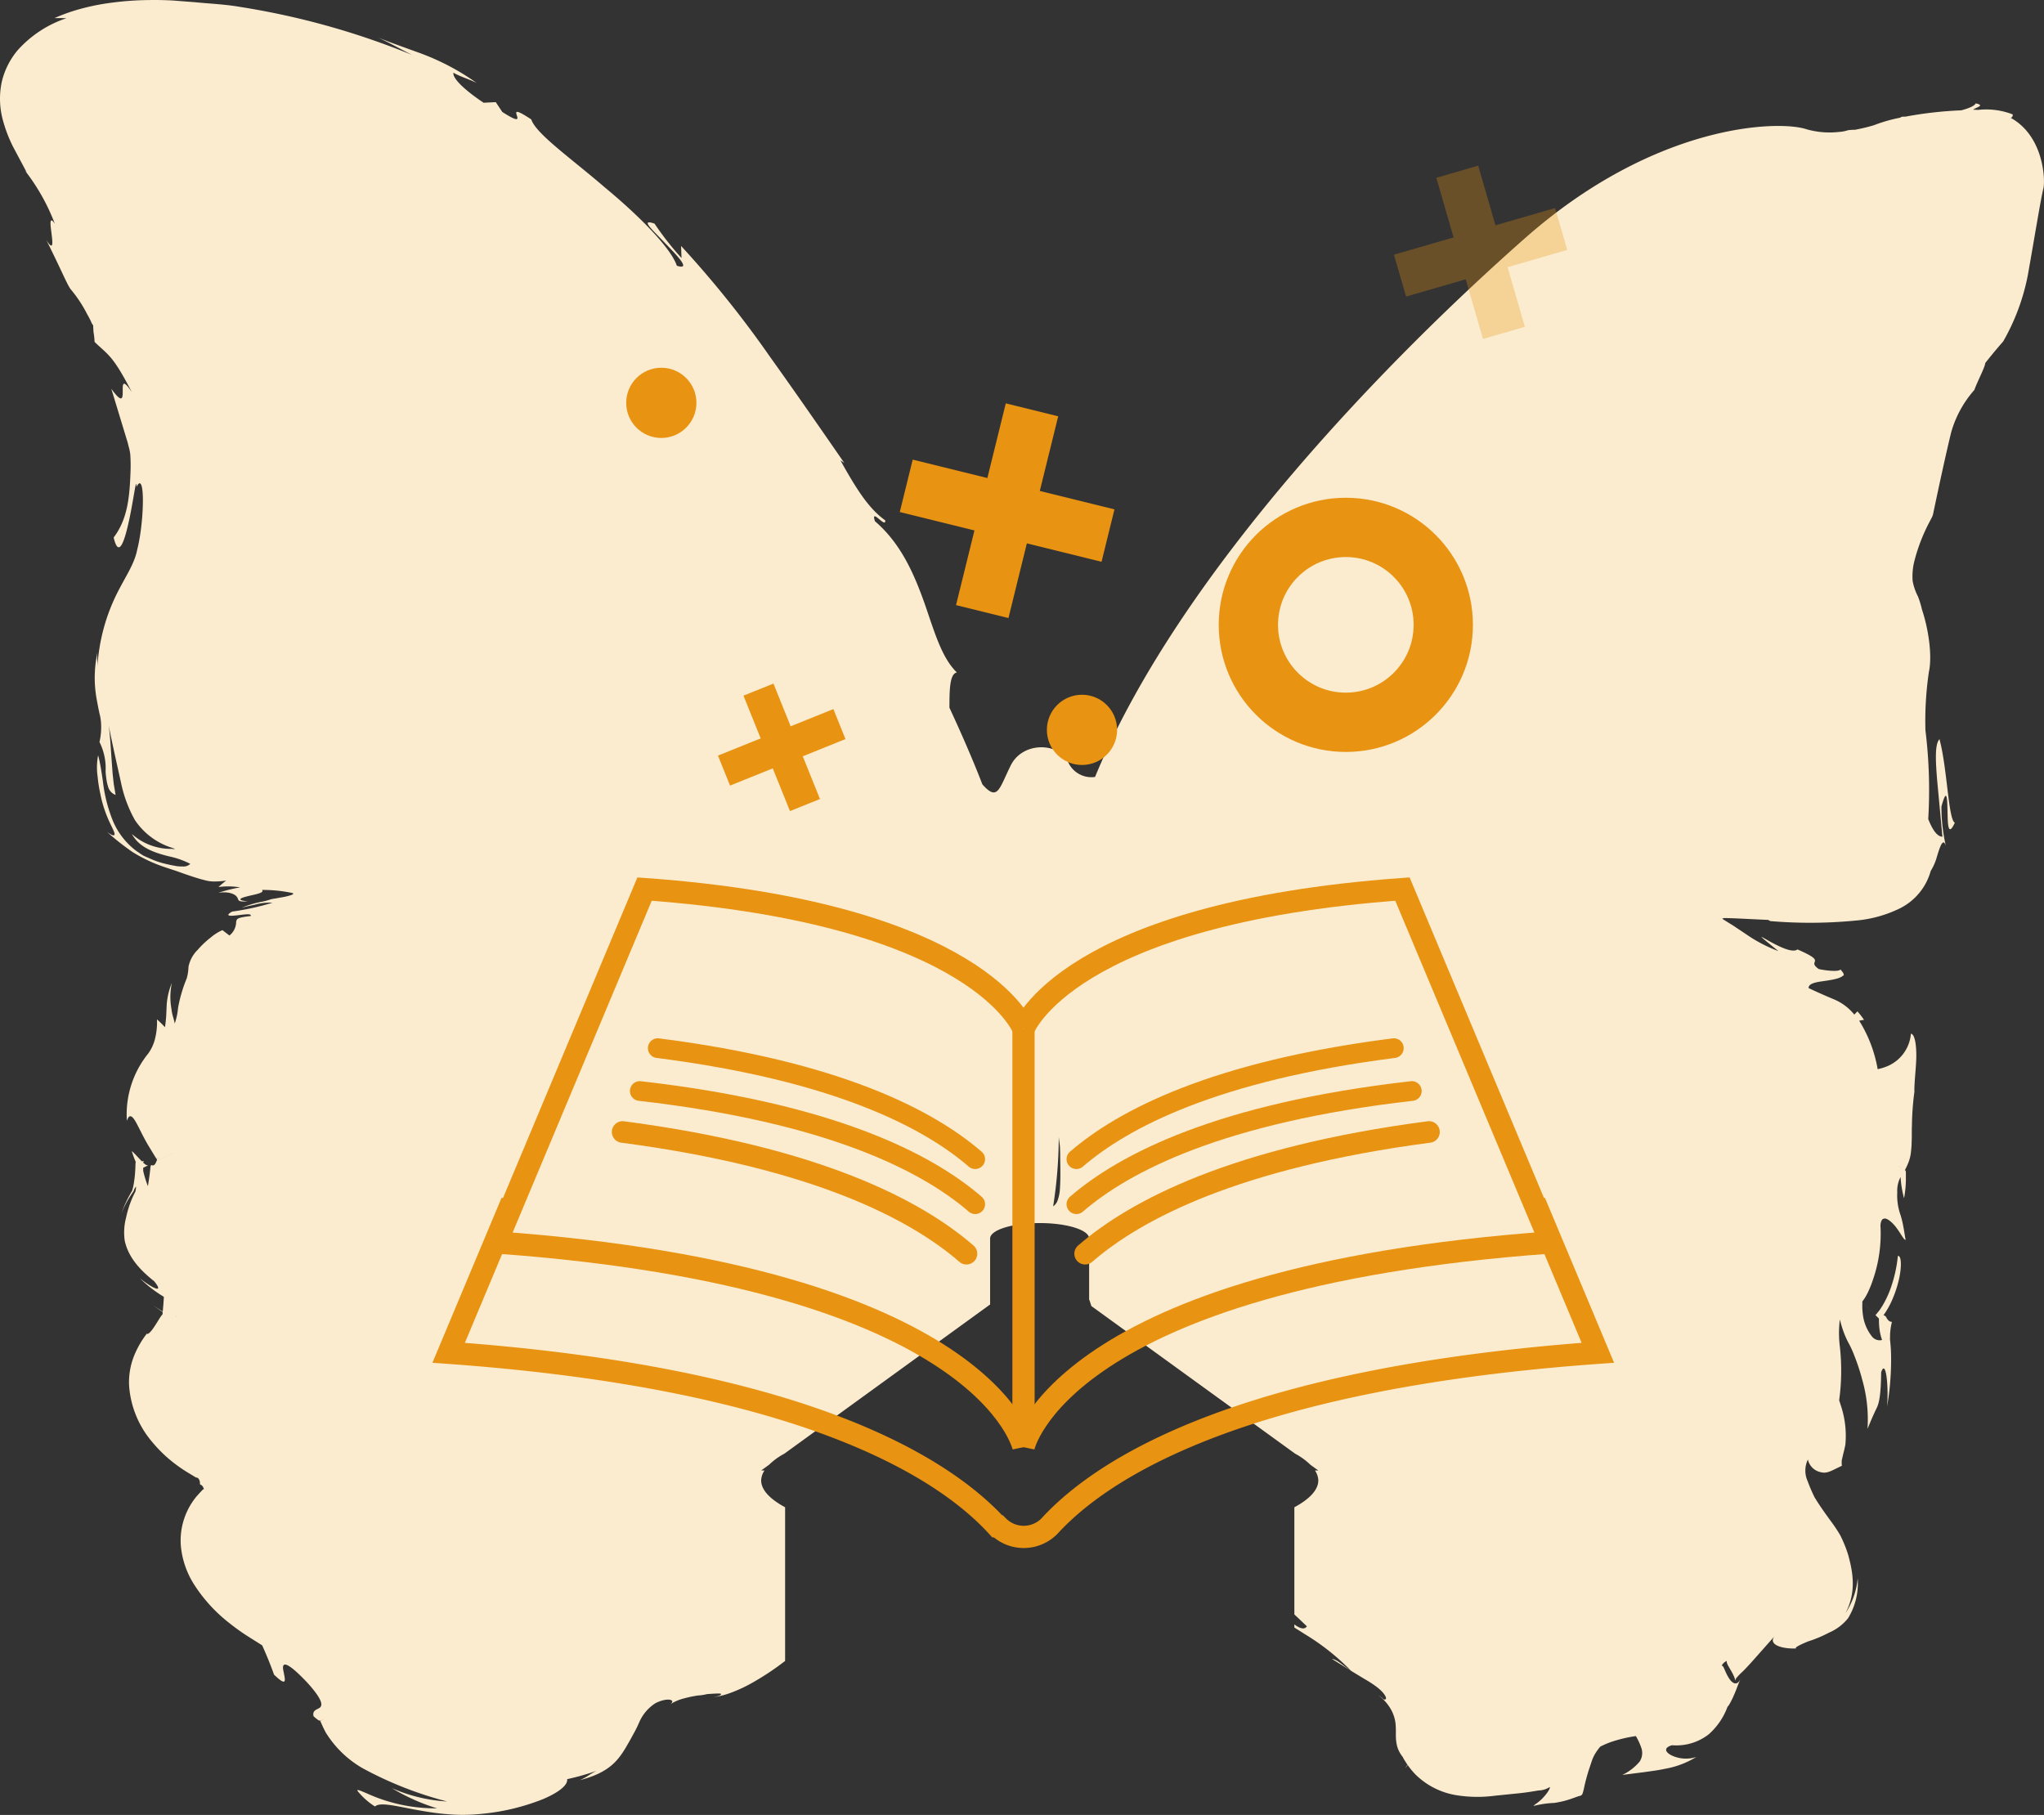 <svg xmlns="http://www.w3.org/2000/svg" width="275.758" height="244.863" viewBox="0 0 275.758 244.863">
  <rect x="0" y="0" width="275.758" height="244.863" fill="#333333" stroke="none"/>
  <g id="Group_420" data-name="Group 420" transform="translate(-977 -1629.515)">
    <g id="Group_375" data-name="Group 375" transform="translate(977 1629.515)">
      <path id="Path_4670" data-name="Path 4670" d="M616.155,141.644h0Z" transform="translate(-593.273 14.156)" fill="#fbeccf"/>
      <path id="Path_4671" data-name="Path 4671" d="M877.051,86.838a.422.422,0,0,0,.253-.471,9.843,9.843,0,0,0-4.682-.608c-.152,0-.284-.024-.441-.02-.068,0-.123.007-.189.007.123-.282,1.766-.571.319-.868-.141.33-.881.657-1.954.939a52.146,52.146,0,0,0-7.524.85c-.145,0-.293.009-.441.007-.117.046-.2.095-.306.141a21.185,21.185,0,0,0-3.539,1.022,25,25,0,0,1-2.518.6,7.89,7.89,0,0,0-.934.059,5.214,5.214,0,0,1-1.3.242,11.3,11.3,0,0,1-4.333-.377c-3.671-1.225-20.276-.875-37.928,14.682s-46.5,44.745-58.031,72.711a3.444,3.444,0,0,1-3.671-2.1c-1.4-2.622-6.118-2.622-7.692.524s-1.747,4.953-3.845,2.565c0,0-1.476-3.97-4.437-10.331.009-2.227,0-4.587,1.007-4.755-2.073-2-3.027-5.5-4.369-9.344-1.366-3.818-3.122-8.009-6.687-11.06-.628-1.926,1.49,1.06,1.391-.115-2-1.441-3.589-3.646-6.048-8.1l.518.344c-4.056-5.865-6.967-10.049-10.08-14.4a140.813,140.813,0,0,0-11.937-14.87l.062,1.633a39.728,39.728,0,0,1-3.642-4.644c-2.08-.712-.212.888,1.487,2.695,1.731,1.787,3.466,3.609,1.52,2.985-.8-2.417-5.136-6.782-9.735-10.584-4.52-3.9-9.272-7.216-9.9-9.152-4.539-3.016.648,1.915-3.911-1.009l-.879-1.326-1.642.082c-2.943-1.97-4.23-3.43-4.065-4.054.737.471,2.317.945,3.141,1.395a32.476,32.476,0,0,0-7.586-4.012c-2.771-1-5.158-1.857-5.9-2.2,1.624.729,3.17,1.615,4.746,2.415a103.543,103.543,0,0,0-23.231-6.48c-2.042-.355-4.056-.425-6.068-.63l-3.009-.231c-1.062-.055-2.1-.075-3.131-.059a41.539,41.539,0,0,0-6.143.511,30.413,30.413,0,0,0-3.111.674,24.048,24.048,0,0,0-3.541,1.254c.555-.013,1.1,0,1.628.009a15.3,15.3,0,0,0-6.592,4.325A10.254,10.254,0,0,0,606,82.013a10.988,10.988,0,0,0,.17,5.173,19.079,19.079,0,0,0,1.374,3.571c.525.983,1.129,2.115,1.835,3.444l-.288-.311a27.514,27.514,0,0,1,4.076,7.231c-1.591-2.351.808,5.319-1.157,2.172,2.234,4.492,2.743,5.883,3.289,6.656a17.627,17.627,0,0,1,2.245,3.4,10.21,10.21,0,0,1,.578,1.132,1.364,1.364,0,0,0,.211.33l.049.906a9.031,9.031,0,0,1,.145,1.34c1.861,1.809,2.443,1.771,5.017,6.764-2.57-3.825.244,3.734-2.757-.441.793,2.613,1.474,4.851,2.08,6.845.156.46.209.8.317,1.152a7.352,7.352,0,0,1,.159.842,22.146,22.146,0,0,1,.034,2.408c-.128,3.479-.419,6.365-2.273,8.822.694,2.95,1.493.423,2.1-2.41s.965-5.951.981-4.418c1.21-2.41,1.053,4.735.1,8.443-.37,1.895-1.417,3.371-2.567,5.607a25.454,25.454,0,0,0-2.816,10.468c.066-1.08-.083-1.13.012-2.175a16.182,16.182,0,0,0-.095,6.347l.192,1.027.174.837a6.305,6.305,0,0,1,.2,1.1,8.853,8.853,0,0,1-.194,2.767,7.878,7.878,0,0,1,.824,3.957c.016.319.051.661.1.967a5.4,5.4,0,0,0,.225,1.051,1.615,1.615,0,0,0,1.025,1.159l-.249-1.467-.15-1.366-.17-2.32c-.1-1.5-.184-2.913-.357-4.206.425,2.2.949,4.512,1.648,7.667a17.46,17.46,0,0,0,1.884,5.087,9.4,9.4,0,0,0,5.074,3.763l.346.143a1.216,1.216,0,0,1-.4-.022,7.85,7.85,0,0,1-5.43-2.009c1.017,1.879,3.089,2.54,5.009,3.021a11.16,11.16,0,0,1,2.869,1.011,1.281,1.281,0,0,1-1.007.353,5.888,5.888,0,0,1-.824-.044c-.431-.073-.93-.176-1.465-.3a10.717,10.717,0,0,1-1.966-.648c-.337-.15-.687-.3-1.044-.461-.338-.2-.659-.436-1-.663a9.835,9.835,0,0,1-3.142-4.056,20.459,20.459,0,0,1-1.329-5.215c-.117-.884-.205-1.377-.306-2-.108-.606-.211-1.108-.35-1.608a8.509,8.509,0,0,0-.066,2.866,18.6,18.6,0,0,0,.366,2.331,15.952,15.952,0,0,0,.606,2.243c.465,1.364,1.051,2.362,1.254,2.9.179.542-.024.672-.961-.009a35.521,35.521,0,0,0,3.413,2.695,20.485,20.485,0,0,0,4.345,2.051l1.571.518,1.106.394c.756.262,1.577.538,2.254.725.328.09.8.212,1.033.251a5.389,5.389,0,0,0,.652.055,10.145,10.145,0,0,0,1.7-.126q-.545.43-1.037.875a9.821,9.821,0,0,1,2.933.051,18.958,18.958,0,0,0-2.966.736c1.47-.253,2.346.225,2.538.577.293.372-.092.672,1.454.566-1.531-.139-1.082-.421-.182-.648.872-.247,2.505-.452,2.106-.892a19.121,19.121,0,0,1,4.1.419c.352.152-.236.324-1.04.509l-1.283.229a5.934,5.934,0,0,0-.6.11,8.847,8.847,0,0,1-1.117.306,14.267,14.267,0,0,0-2.871.855c.309-.106.981-.26,1.771-.421a7.494,7.494,0,0,1,2.45-.284,34.2,34.2,0,0,1-5.451,1.2c-.912.524-.485.624.41.529.848-.07,2.335-.375,2.086.073-1.82.2-1.883.375-1.952.791a2.371,2.371,0,0,1-.907,1.835l-.945-.727a6.4,6.4,0,0,0-1.582,1,12.275,12.275,0,0,0-1.747,1.65,4.473,4.473,0,0,0-1.249,2.285,6.391,6.391,0,0,1-.238,1.577,19.273,19.273,0,0,0-1.157,3.909l-.046.379-.051.381a10.028,10.028,0,0,1-.361,1.425c-.1-.54-.254-.892-.383-1.533l-.064-.423-.064-.43a9.033,9.033,0,0,1,.123-3.093,9.323,9.323,0,0,0-.7,2.974l-.018.434-.02.432a17.788,17.788,0,0,1-.193,2.133c-.346-.374-.705-.727-1.078-1.062a9.129,9.129,0,0,1-.282,2.688,5.711,5.711,0,0,1-.886,1.906,13.038,13.038,0,0,0-2.892,9.106c.323-1.066.79-.718,1.445.6.352.657.769,1.558,1.39,2.626q.476.783,1.049,1.721l.08.121c.211-.053.423-.086.634-.154.079-.024.139-.037.212-.057a2.38,2.38,0,0,0-.28.079l-.046.013c-.172.051-.335.084-.511.132l.1.156c-.024.086-.049.123-.073.194l.15-.075,0,0c.738-.37,1.245-.621,1.6-.8l.012,0,.008,0h0l.038-.02h0l0,0c.249-.123.412-.207.513-.258-.139.07-.3.148-.458.231l.218-.11.1-.051.067-.033v0h0l0,0h0l-.01.007-.053.031-.028.013.057-.031-.062.033-.095.051.044-.022-.007,0-.04.02-.086.046-.049.02.115-.057-.132.064c-.033.015-.068.029-.1.044l-.04.02.042-.015-.027.013-.035.011c-.571.286-1.229.615-1.753.877-.249.7-.518.571-.654.531-.217-.018-.069.236-.5,2.831a13.888,13.888,0,0,1-.624-2.009c-.024-.159-.007-.308-.016-.465l.6-.3v-.007l.015-.073c-.09.112-.326-.051-.612-.317.022-.1.051-.192.1-.212s0-.009.013-.015l-.292.051c-.494-.5-1.078-1.185-1.36-1.377a13.209,13.209,0,0,0,.553,1.5c-.035,0-.046,0-.039,0l-.007.086-.02.59c-.02.485-.055,1.049-.123,1.562-.038.251-.064.511-.11.734l-.062.335c-.049.185-.1.366-.143.54a16.839,16.839,0,0,0-1.458,3.067,14.02,14.02,0,0,1,1.658-3.007,1.553,1.553,0,0,1,.324-.632,2.53,2.53,0,0,1-.092.7,13.429,13.429,0,0,0-1.254,3.527,7.72,7.72,0,0,0-.169,3.124c.512,2.3,2.172,4.01,3.972,5.435,1.441,1.782-.333.886-1.93-.4a16.794,16.794,0,0,0,3.223,2.49l-.009.271c-.029.56-.082,1.139-.136,1.714-.419-.249-.873-.531-1.375-.875.46.326.908.639,1.369.943-.011.108-.013.216-.025.324-.255.231-.78,1.212-1.263,1.886-.394.562-.729.855-.855.714a12.489,12.489,0,0,0-1.813,3.234,9.66,9.66,0,0,0-.582,3.7,13.081,13.081,0,0,0,3.118,7.674,18.3,18.3,0,0,0,3.206,3.047,19.42,19.42,0,0,0,1.869,1.243l.531.324.326.194c.035.02.018.007.031.009s.059-.026.072,0c.183,0,.469.39.4.892a.851.851,0,0,1,.535.663c0,.026-.016.033-.02.055-.3-.293-.09-.084,0,.007l0,0-.06-.059-.008.007-.13.132-.255.269-.5.553a9.359,9.359,0,0,0-1.694,3.065,9.264,9.264,0,0,0-.423,3.748,11.706,11.706,0,0,0,1.818,5.149,20.736,20.736,0,0,0,4.664,5.1,29.432,29.432,0,0,0,2.4,1.734l2.078,1.311c.584,1.3,1.128,2.615,1.6,3.95,1.93,1.871,1.454.564,1.271-.478-.225-1,.007-1.833,3.222,1.564,2.2,2.432,2.027,3.082,1.681,3.373-.391.284-1.044.335-.837,1.165.24.212.445.379.639.518.068.057.075.035.114.048l.055.009.029,0c.014,0-.026.018.188-.04l.233-.055.117-.029.059-.013c-.24.066.56-.152-.538.15l0,.007,0,.013.1.233.209.465c.145.309.295.626.461.919a14.061,14.061,0,0,0,4.988,4.8,49.918,49.918,0,0,0,11.353,4.464,21.413,21.413,0,0,1-7.473-1.811,27.44,27.44,0,0,0,6.118,2.739,22.4,22.4,0,0,1-9.479-2.023c-.9-.375-1.372-.606-1.239-.319a9.616,9.616,0,0,0,2.349,2.093c.608-.588,2.5-.134,5.035.353,1.275.234,2.722.5,4.329.65.8.068,1.646.13,2.637.121a25.113,25.113,0,0,0,2.58-.152,29.738,29.738,0,0,0,8.078-1.963c2.077-.879,3.382-1.879,3.267-2.7a31.022,31.022,0,0,0,3.933-1.115c-1.073.56-1.152.771-2.214,1.249,3.928-1.007,5.123-2.624,6.22-4.44.282-.5.555-.945.876-1.562a17.048,17.048,0,0,0,.879-1.736,5.749,5.749,0,0,1,2.247-2.661c1.641-.815,2.829-.43,1.935.185a6.351,6.351,0,0,1,1.842-.8c.392-.108.8-.209,1.258-.291.222-.044.45-.086.692-.117a6.64,6.64,0,0,0,1.207-.185c1.45-.106,2.018-.123,1.877.044-.075.137-.449.262-1.023.372a10.886,10.886,0,0,0,2.336-.591,19.437,19.437,0,0,0,3.052-1.436,36.225,36.225,0,0,0,4.287-2.864V274.286c-2.062-1.115-3.232-2.344-3.232-3.64a2.562,2.562,0,0,1,.451-1.322h-.451l1.066-.773a9,9,0,0,1,2.058-1.492l27.765-20.135v-8.9c0-1.15,2.99-2.082,6.68-2.082s6.68.932,6.68,2.082v8.264l.049.057c.082.273.168.524.25.791L780.5,267.057a9.118,9.118,0,0,1,2.058,1.494l1.066.773h-.451a2.562,2.562,0,0,1,.451,1.322c0,1.3-1.17,2.525-3.232,3.64v14.458c.593.549,1.154,1.095,1.688,1.6-.222.359-.681.416-1.412-.06-.084-.051-.186-.13-.276-.2v.427c.43.273.888.555,1.388.877a31.263,31.263,0,0,1,6.23,4.933c-1.264-.828-1.826-1.481-2.562-1.58l2.926,1.813c.53.324,1.079.654,1.617.978a14.648,14.648,0,0,1,1.351.872c1.414,1.029,1.745,1.965,1.1,1.8a5.038,5.038,0,0,0-.716-.566,6.345,6.345,0,0,1,1.566,1.7,5.066,5.066,0,0,1,.769,2.32c.008.2.026.432.026.745l0,.628,0,.227.022.388c.02.2.049.4.086.6l.029.148a4.214,4.214,0,0,0,.2.608,4.288,4.288,0,0,0,.623,1.011c-.375.275-.187.139,0,0h0l-.007.007,0,.009.018.038a1.9,1.9,0,0,0,.152.267c.141.233.284.463.441.683-.4.632-.3.511.035.044a9.936,9.936,0,0,0,.992,1.22,10.132,10.132,0,0,0,5.579,2.851,17.845,17.845,0,0,0,5.193.068c1.237-.126,2.375-.24,3.36-.341,1.015-.112,1.723-.231,2.51-.366a2.939,2.939,0,0,0,1.535-.467c.067.156-.233.681-.731,1.247a6.205,6.205,0,0,1-.835.8c-.134.119-.31.223-.432.313a1.649,1.649,0,0,1-.229.209,12.75,12.75,0,0,1,2.8-.419,12.113,12.113,0,0,0,2.479-.617c.359-.123.686-.256.958-.328a.476.476,0,0,0,.408-.319,6.066,6.066,0,0,0,.172-.624,24.676,24.676,0,0,1,.7-2.644l.417-1.247a5.266,5.266,0,0,1,.452-.932,8.881,8.881,0,0,1,.636-.877,11.127,11.127,0,0,1,1.408-.617,18.6,18.6,0,0,1,3.409-.815,8.617,8.617,0,0,1,.7,1.492,2.126,2.126,0,0,1-.181,1.934,6.925,6.925,0,0,1-2.351,1.813l2.818-.357c.337-.046.689-.095,1.062-.148.578-.079,1.161-.167,1.866-.317a12.041,12.041,0,0,0,4.243-1.6,4.515,4.515,0,0,1-3.4-.24c-.833-.447-1.013-1.018.119-1.344a7.1,7.1,0,0,0,4.951-1.472,9.22,9.22,0,0,0,2.551-3.748c.1-.029.328-.43.684-1.155.163-.366.361-.809.56-1.346.167-.428.354-.912.561-1.441-.379,1.192-1.127.989-1.683.024-.291-.439-.54-1.139-.708-1.448-.077-.121-.225-.09-.161-.256a1.448,1.448,0,0,1,.645-.535c-.108.291.293.831.608,1.4a6.624,6.624,0,0,1,.4.815,1.732,1.732,0,0,1,.1.328.125.125,0,0,0,.033.086c-.007-.009,0,0-.007-.011l-.372-.487.381.5,0,0h0l.009.013-.009-.015a.409.409,0,0,1,.029-.1.726.726,0,0,1,.174-.293,8.5,8.5,0,0,1,.82-.833c.59-.593,1.1-1.165,1.608-1.736l2.929-3.307c-1.562,1.467.857,2.056,2.679,1.956-.244-.042-.072-.258,1.543-.934a17.241,17.241,0,0,0,2.868-1.2,6.6,6.6,0,0,0,2.554-1.937,8.977,8.977,0,0,0,1.3-5.385,10.084,10.084,0,0,1-1.653,4.7c1.578-2.95.935-5.773.384-7.819a16.646,16.646,0,0,0-1.1-2.721,20.139,20.139,0,0,0-1.132-1.714c-.76-1.036-1.6-2.2-2.3-3.349a21.7,21.7,0,0,1-.939-2.181,3.439,3.439,0,0,1,.022-2.941,2.23,2.23,0,0,0,1.721,1.7c.92.262,1.571-.28,2.864-.853a4.4,4.4,0,0,1-.016-.743c.06-.253.124-.529.19-.822.095-.364.216-.855.3-1.291a12.948,12.948,0,0,0-.617-5.3c-.066-.229-.152-.463-.222-.692a29.307,29.307,0,0,0,.1-7.185,14.646,14.646,0,0,1-.007-3.712,16.369,16.369,0,0,0,.575,1.857,10.77,10.77,0,0,0,.652,1.408,12.932,12.932,0,0,1,.725,1.606,28.074,28.074,0,0,1,1.084,3.318,19.381,19.381,0,0,1,.694,6.57c.923-2.234,1.088-2.47,1.342-3.038.207-.56.466-1.428.5-4.592.663-1.97,1.024,2.124.8,4.638a37.528,37.528,0,0,0,.541-6.784,21.246,21.246,0,0,0-.148-2.283l.012-.681a8.6,8.6,0,0,1,.251-1.7c-.4.011-.638-.355-.8-.661-.021-.029-.041-.082-.063-.1l-.036-.022-.017-.013-.225-.106.11-.145a11.444,11.444,0,0,0,.844-1.441c1.619-3.4,1.65-6.548.985-6.4a18.346,18.346,0,0,1-.99,4.409,13.35,13.35,0,0,1-1.1,2.327c-.147.227-.266.425-.449.67l-.17.211c-.1-.049-.2-.09-.291-.141.027.016.046.029.075.044l.207.108-.121.15-.155.183-.017.024,0,0c-.8-.791,1.7,1.708-1.649-1.637l.038.029a.938.938,0,0,1-.07-.064l-.121-.119c0-.007,0-.007,0-.018l.324-.458a8.159,8.159,0,0,0,.474-.864,13.884,13.884,0,0,0,.665-1.681,18.991,18.991,0,0,0,1-7.288c.049-.634.234-.914.513-.919a.093.093,0,0,1,.086-.018c.452.02,1.168.674,1.687,1.428.536.738.919,1.536,1.118,1.434-.142-.5-.225-1.774-.676-3.283a7.869,7.869,0,0,1-.458-3.107,4,4,0,0,1,.445-2.073,14.636,14.636,0,0,0,.469,2.871,14.387,14.387,0,0,0,.249-2.465l0-.972a.744.744,0,0,0-.044-.289c-.006-.022-.01-.042-.028-.031l-.064-.04.006-.009.084-.159c.11-.214.214-.434.306-.659a5.472,5.472,0,0,0,.443-1.822,9.914,9.914,0,0,0,.073-1.194c.046-.773,0-1.406.039-2.141a37.676,37.676,0,0,1,.335-4.6c-.038-1.17.212-2.988.256-4.638.022-1.648-.192-3.117-.727-3.186a5.226,5.226,0,0,1-3.479,4.5,6.551,6.551,0,0,1-1.009.284,18.134,18.134,0,0,0-2.494-6.539c.217-.037.44-.093.656-.112a11.124,11.124,0,0,0-.89-1.146c-.139.148-.284.289-.422.436a7.036,7.036,0,0,0-2.638-2.014c-1.137-.471-2.326-1-3.525-1.558-.033-.518.663-.734,1.529-.877,1.271-.183,2.65-.35,3.106-.806.119-.015.134-.077.079-.17.042-.152-.226-.427-.416-.659-.275.359-2.157.117-2.929-.062-1.764-1.238,1.357-.813-2.875-2.646-1.419,1.128-8.357-4.462-2.573.225a19.4,19.4,0,0,1-4.274-2.223l-1.831-1.223-1.2-.743c-.068-.042-.172-.115-.278-.192.082-.026.165-.051.249-.077,1.413.009,3.5.148,5.951.247.1.057.207.119.289.161a63.819,63.819,0,0,0,12.044-.121,16.724,16.724,0,0,0,5.48-1.615,8.027,8.027,0,0,0,4.12-5.026,7.35,7.35,0,0,0,.8-1.791c.441-1.5.876-2.787,1.247-1.582a23.342,23.342,0,0,1-.6-5.319c.733-2.683.78-1.137.819.593s.044,3.622.987,1.589c-.879-.408-1.009-7.315-2.071-11.276-.648.7-.525,2.959-.309,5.574.245,2.62.522,5.6.707,7.595-.712-.033-1.326-.9-1.914-2.384a65.532,65.532,0,0,0-.379-11.99,45.406,45.406,0,0,1,.467-7.865c.442-1.987.042-5.479-.937-8.425a12.414,12.414,0,0,0-.533-1.747,7.362,7.362,0,0,1-.725-2.119,8.455,8.455,0,0,1,.207-2.543,24,24,0,0,1,2.108-5.473l.309-.593a2.28,2.28,0,0,0,.187-.637c.762-3.609,1.555-7.315,2.382-10.754a14.648,14.648,0,0,1,3.135-5.748c.454-1.256,1.413-3.012,1.476-3.638,1.337-1.705,2.41-2.9,2.41-2.9a29.062,29.062,0,0,0,3.323-8.914c.873-4.893,1.748-10.311,2.1-11.71C881.717,95.307,881.543,89.327,877.051,86.838ZM628.6,226.747a1.175,1.175,0,0,1-.123.042c.05-.018.1-.031.154-.053Zm-.725,17.895,0-.011.006-.022.006.024v.009Zm1.291-18.168h0l.174-.088Zm1.794,18.331h0l-.4-.007h0Zm-1.45,3.79c.077-.084.159-.17.243-.258C629.543,248.545,629.583,248.583,629.507,248.594Zm.258-.273c.068-.073.139-.148.2-.207.346-.357.7-.7,1.066-1.042l.057-.053c.029-.029.064-.059.1-.088C630.737,247.34,630.263,247.8,629.765,248.321Zm1.769-1.71-.148.132a1.768,1.768,0,0,0,.17-.163l.026-.031Zm.225-.264.04-.046.013-.011Zm1.077-.921c.018-.011.029-.029.046-.04l.13-.082.1-.057C633.021,245.3,632.929,245.364,632.836,245.426Zm.471-.3a.785.785,0,0,0,.108-.073l.046-.029A1.119,1.119,0,0,1,633.308,245.128Zm.679-.342.1,0,.026,0h-.154Zm.084.011c.013,0,.024,0,.038,0h.026A.6.6,0,0,0,634.07,244.8Zm.146,28.058.016.015.015.015.009.009,0,0ZM748.772,231.2a5.827,5.827,0,0,1-.322,1.7,1.672,1.672,0,0,1-.6.791,61.353,61.353,0,0,0,.758-9.348s.05.436.15,1.19c.037.595.046,1.207.04,1.485C748.839,229.093,748.836,230.142,748.772,231.2Zm49.1,74.725h0l.011-.02Zm-.02.018h0c.052-.082.13-.2.213-.322h0Zm64.455-77.408c-.026-.018-.055-.029-.079-.046l-.3-.211-.075-.057-.018-.013-.009-.007-.091-.064Zm-5.184,18.161c-.017-.018-.033-.026-.05-.046l.053.055.032.029c.419.416,1.415,1.412,2.1,2.093,0,.256,0,.518.022.811a7.346,7.346,0,0,0,.4,2.08,1.335,1.335,0,0,1-1.407-.531,5.885,5.885,0,0,1-1.186-2.93,8.554,8.554,0,0,1-.06-1.606c0-.02-.008-.042-.013-.068h0l0,0Z" transform="translate(-605.769 -70.93)" fill="#fbeccf"/>
    </g>
    <g id="Group_370" data-name="Group 370" transform="translate(1037.531 1679.129)">
      <path id="Path_4791" data-name="Path 4791" d="M674.194,380.647s-5.808-15.6-51.123-18.865L603.084,409.46c66.345,4.777,71.11,27.619,71.11,27.619" transform="translate(-596.643 -291.445)" fill="none" stroke="#e99312" stroke-miterlimit="10" stroke-width="3"/>
      <path id="Path_4792" data-name="Path 4792" d="M622.706,399.545c26.184,3.443,39.578,10.517,46.39,16.424" transform="translate(-599.238 -296.438)" fill="none" stroke="#e99312" stroke-linecap="round" stroke-miterlimit="10" stroke-width="2.912"/>
      <path id="Path_4793" data-name="Path 4793" d="M625.375,393.177c25.813,2.945,38.779,9.677,45.252,15.272" transform="translate(-599.591 -295.596)" fill="none" stroke="#e99312" stroke-linecap="round" stroke-miterlimit="10" stroke-width="2.659"/>
      <path id="Path_4794" data-name="Path 4794" d="M628.168,386.513c24.208,3.081,36.562,9.563,42.828,14.98" transform="translate(-599.96 -294.715)" fill="none" stroke="#e99312" stroke-linecap="round" stroke-miterlimit="10" stroke-width="2.659"/>
      <g id="Group_315" data-name="Group 315" transform="translate(84.687 91.798)">
        <path id="Path_4795" data-name="Path 4795" d="M741,399.545c-26.183,3.443-39.578,10.517-46.39,16.424" transform="translate(-693.432 -388.236)" fill="none" stroke="#e99312" stroke-linecap="round" stroke-miterlimit="10" stroke-width="2.912"/>
        <path id="Path_4796" data-name="Path 4796" d="M738.505,393.177c-25.813,2.945-38.78,9.677-45.252,15.272" transform="translate(-693.253 -387.394)" fill="none" stroke="#e99312" stroke-linecap="round" stroke-miterlimit="10" stroke-width="2.659"/>
        <path id="Path_4797" data-name="Path 4797" d="M736.081,386.513c-24.207,3.081-36.561,9.563-42.828,14.98" transform="translate(-693.253 -386.513)" fill="none" stroke="#e99312" stroke-linecap="round" stroke-miterlimit="10" stroke-width="2.659"/>
      </g>
      <path id="Path_4798" data-name="Path 4798" d="M685.029,380.647s5.808-15.6,51.123-18.865l19.986,47.678c-66.344,4.777-71.109,27.619-71.109,27.619" transform="translate(-607.478 -291.445)" fill="none" stroke="#e99312" stroke-miterlimit="10" stroke-width="3"/>
      <line id="Line_144" data-name="Line 144" y2="54.848" transform="translate(77.551 89.201)" fill="none" stroke="#e99312" stroke-miterlimit="10" stroke-width="3"/>
      <path id="Path_4799" data-name="Path 4799" d="M742.167,410.426l8.531,20.35c-48.112,3.464-66.831,15.551-74.006,23.409a4.874,4.874,0,0,1-6.9,0h-.127c-7.176-7.858-25.895-19.944-74.006-23.408l8.531-20.35" transform="translate(-595.662 -297.877)" fill="none" stroke="#e99312" stroke-miterlimit="10" stroke-width="3"/>
      <g id="Group_316" data-name="Group 316" transform="translate(36.33 42.611)">
        <rect id="Rectangle_297" data-name="Rectangle 297" width="4.363" height="16.79" transform="translate(3.441 1.631) rotate(-21.946)" fill="#e99312"/>
        <rect id="Rectangle_298" data-name="Rectangle 298" width="4.363" height="16.79" transform="translate(1.63 13.763) rotate(-111.946)" fill="#e99312"/>
      </g>
      <g id="Group_317" data-name="Group 317" transform="translate(60.859 4.807)">
        <rect id="Rectangle_299" data-name="Rectangle 299" width="7.284" height="28.035" transform="translate(14.301 0) rotate(13.852)" fill="#e99312"/>
        <rect id="Rectangle_300" data-name="Rectangle 300" width="7.284" height="28.035" transform="translate(0 14.662) rotate(-76.148)" fill="#e99312"/>
      </g>
      <circle id="Ellipse_93" data-name="Ellipse 93" cx="13.147" cy="13.147" r="13.147" transform="translate(107.888 21.541)" fill="none" stroke="#e99312" stroke-miterlimit="10" stroke-width="8"/>
      <circle id="Ellipse_94" data-name="Ellipse 94" cx="4.737" cy="4.737" r="4.737" transform="translate(80.704 44.119)" fill="#e99312"/>
      <circle id="Ellipse_95" data-name="Ellipse 95" cx="4.737" cy="4.737" r="4.737" transform="translate(23.95 0)" fill="#e99312"/>
    </g>
    <g id="Group_371" data-name="Group 371" transform="translate(1160.775 1659.274) rotate(-30)" opacity="0.3">
      <rect id="Rectangle_299-2" data-name="Rectangle 299" width="5.882" height="22.636" transform="translate(11.547 0) rotate(13.852)" fill="#e99312"/>
      <rect id="Rectangle_300-2" data-name="Rectangle 300" width="5.882" height="22.636" transform="translate(0 11.838) rotate(-76.148)" fill="#e99312"/>
    </g>
  </g>
</svg>
